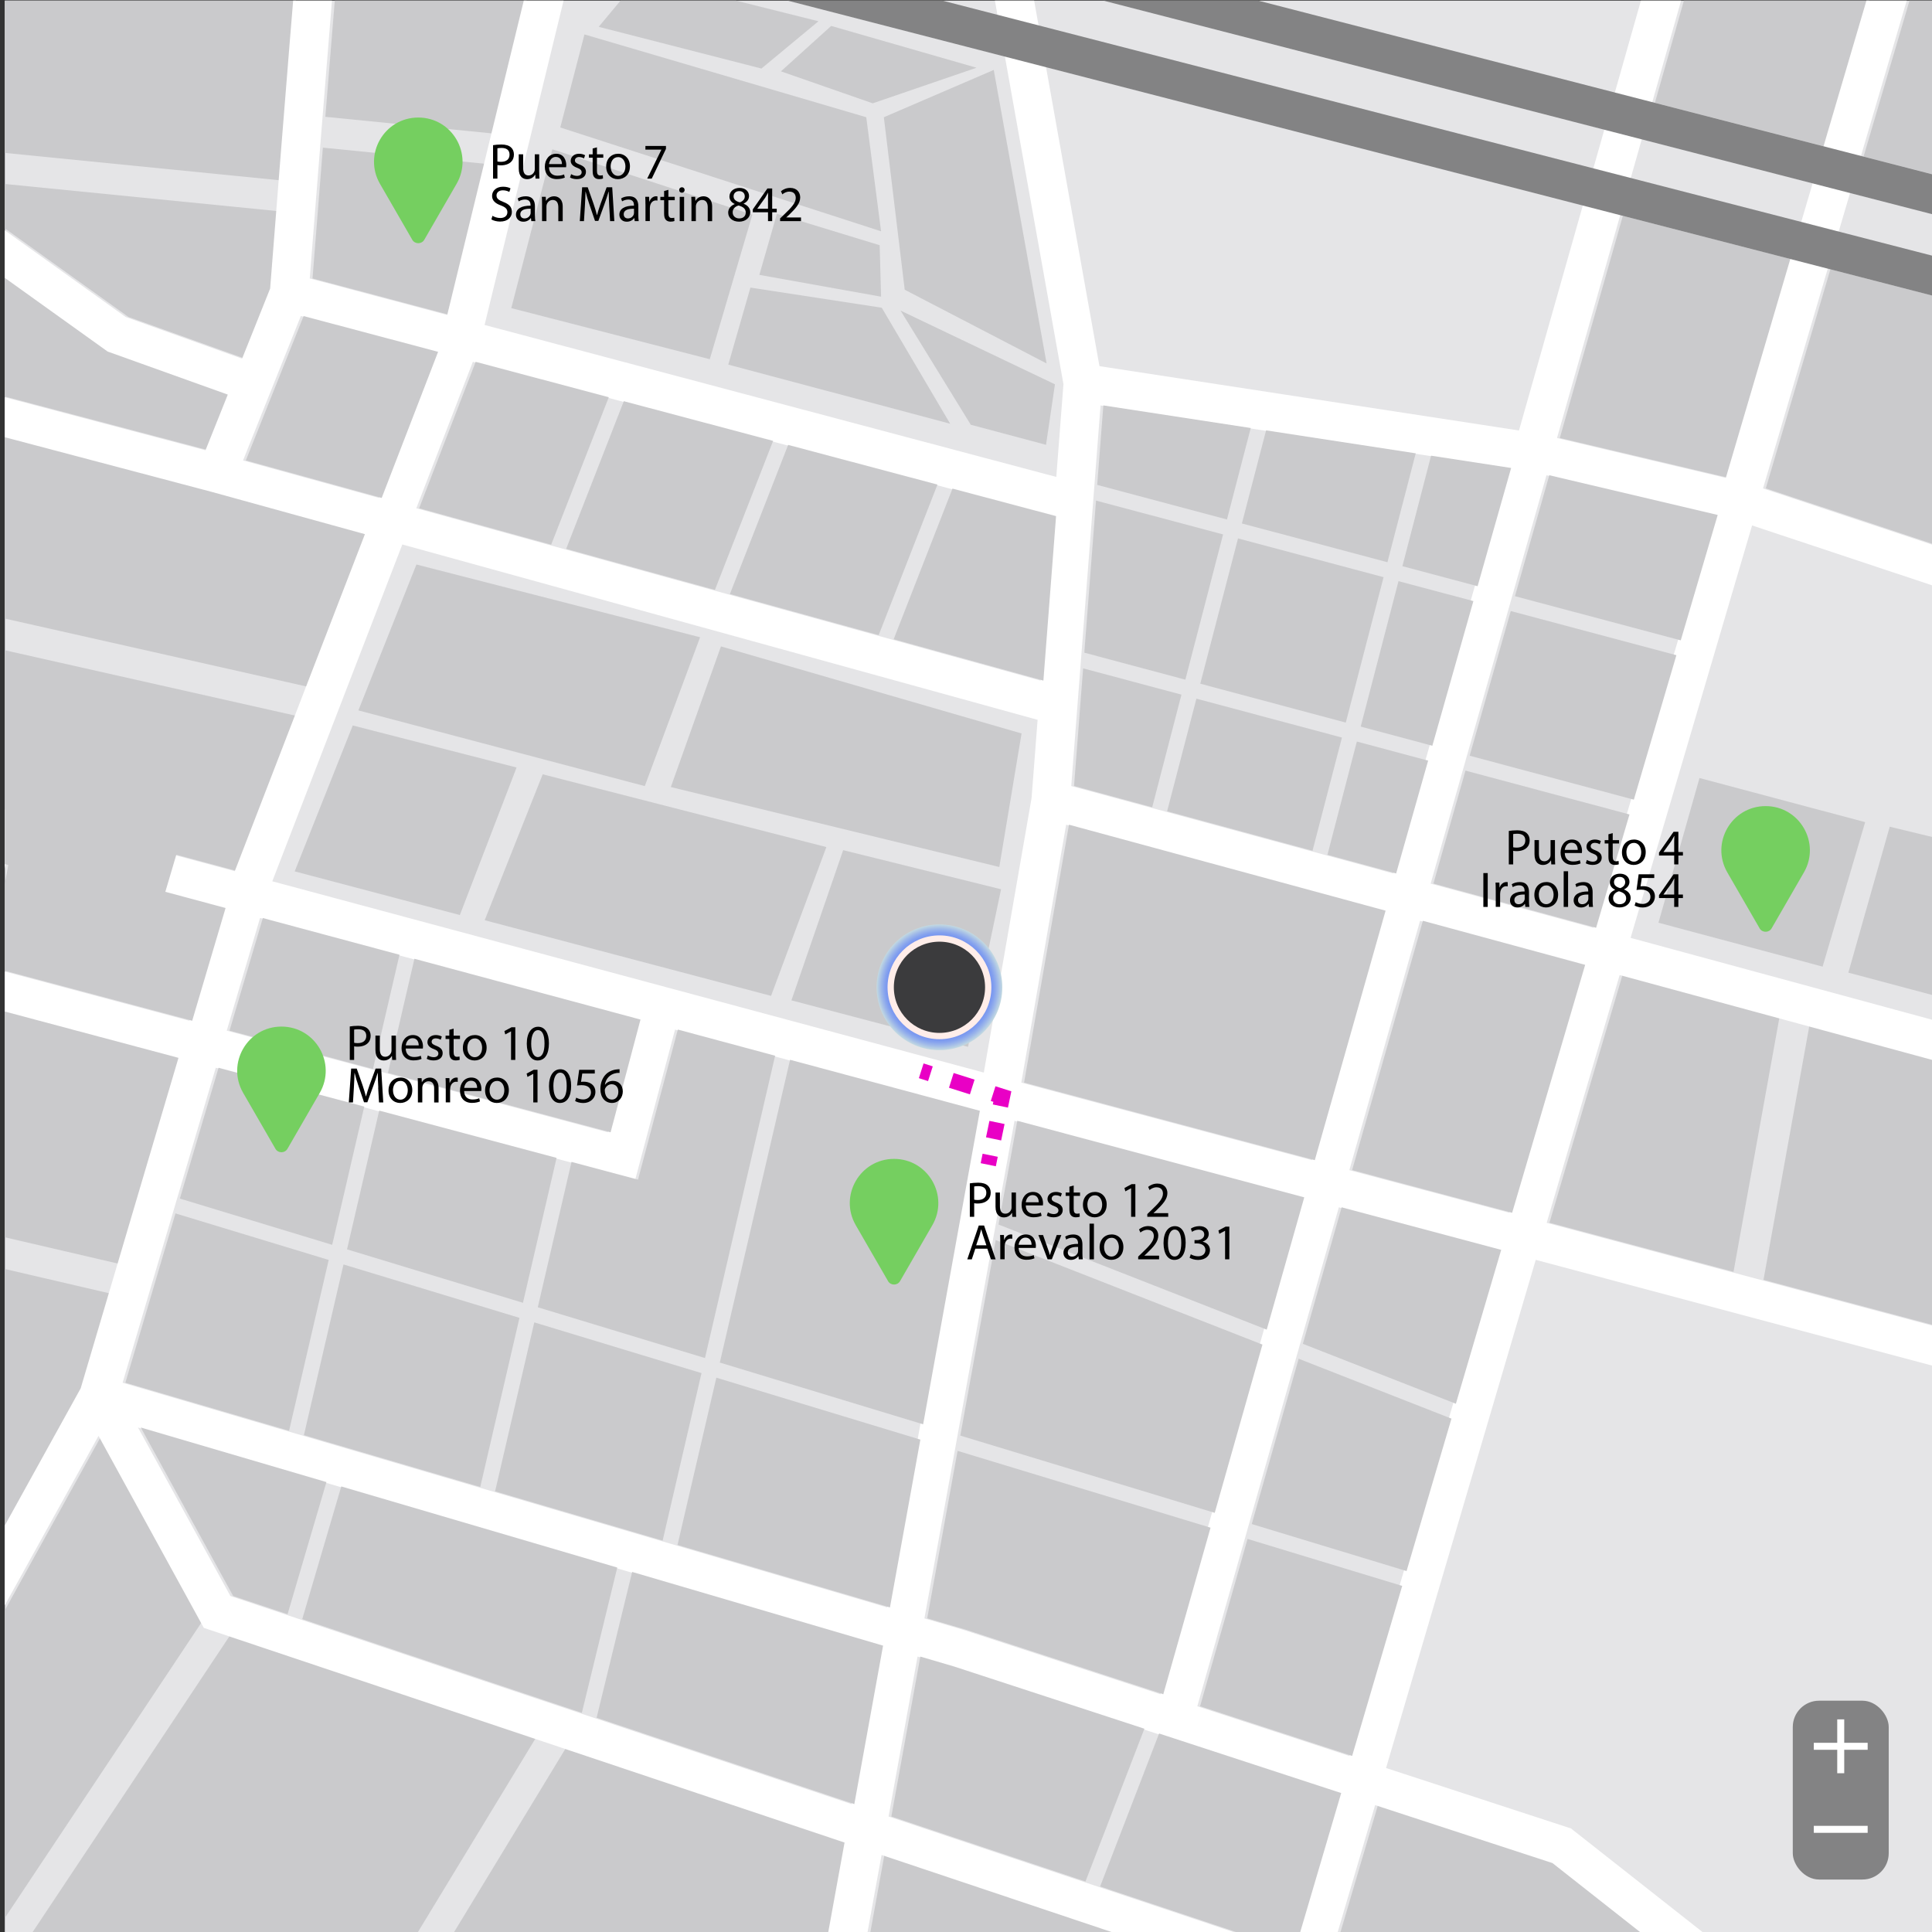 <?xml version="1.0" encoding="UTF-8"?><svg xmlns="http://www.w3.org/2000/svg" xmlns:xlink="http://www.w3.org/1999/xlink" viewBox="0 0 500 500"><rect x="0" y="0" width="500" height="500" fill="#333333" stroke="none"/><defs><style>.ae{clip-path:url(#ac);}.af{fill:#fff;}.ag{stroke-dasharray:0 0 4.34 4.34;}.ag,.ah,.ai,.aj,.ak,.al{stroke-miterlimit:10;}.ag,.ah,.ai,.am,.ak,.al{fill:none;}.ag,.ah,.al{stroke:#e900c5;stroke-width:4px;}.an{fill:#838384;}.ao{clip-path:url(#aa);}.ai{stroke:#000;stroke-dasharray:0 7;}.ap{clip-path:url(#a`);}.aj{fill:#3b3b3d;stroke:#ffede9;stroke-width:1.63px;}.aq{clip-path:url(#o);}.ar{fill:#75cf60;}.as{fill:url(#ab);}.at{fill:#e5e5e7;}.au{fill:#cacacc;}.av{clip-path:url(#p);}.ak{stroke:#fff;stroke-width:1.81px;}.al{stroke-dasharray:0 0 5.68 5.68;}.aw{clip-path:url(#q);}</style><clipPath id="o"><rect class="am" x="-542.86" y="-527.83" width="500" height="500"/></clipPath><clipPath id="p"><rect class="am" x=".57" y="-527.18" width="500" height="500"/></clipPath><clipPath id="q"><rect class="am" x="539.86" y="-535.83" width="500" height="500"/></clipPath><clipPath id="a`"><rect class="am" x="-532.18" y=".84" width="500" height="500"/></clipPath><clipPath id="aa"><rect class="am" x="1.24" y=".16" width="500" height="500"/></clipPath><radialGradient id="ab" cx="243.13" cy="255.51" fx="243.13" fy="255.51" r="16.27" gradientTransform="matrix(1, 0, 0, 1, 0, 0)" gradientUnits="userSpaceOnUse"><stop offset="0" stop-color="#496cfa"/><stop offset=".43" stop-color="#4a6df9"/><stop offset=".59" stop-color="#5173f8"/><stop offset=".7" stop-color="#5d7ef5"/><stop offset=".79" stop-color="#6e8df2"/><stop offset=".87" stop-color="#84a1ee"/><stop offset=".93" stop-color="#9fb9e9"/><stop offset=".99" stop-color="#bed5e2"/><stop offset="1" stop-color="#c3d9e2"/></radialGradient><clipPath id="ac"><rect class="am" x="532.64" y=".16" width="500" height="500"/></clipPath></defs><g id="a"/><g id="b"/><g id="c"/><g id="d"/><g id="e"/><g id="f"/><g id="g"/><g id="h"/><g id="i"/><g id="j"/><g id="k"/><g id="l"/><g id="m"/><g id="n"><g class="aq"><path class="af" d="M80.1-221l2.62-9.65-100.82-27.37,56.06-176.94c14.98-22.2,37.38-55.33,38.79-57.2l-8-6c-2.02,2.69-35.65,52.53-39.48,58.2l-.4,.6L7.2-370.97l-95.03-31.62,49.04-166.48-9.59-2.83-49.08,166.59-43.69-10.32,40.71-143.5-9.62-2.73-40.93,144.28-108.57-16.65-24.51-137.15-9.84,1.76,25.03,140.04-1.85,24.02-147.96-39.33,30.3-124.42-9.72-2.37-30.25,124.21-35.58-9.46c3.36-42.85,8.29-104.14,8.91-107.89-.05,.28-.11,.47-.15,.57l-9.49-3.16c-.23,.7-.86,2.56-9.52,113.1l-7.26,18.15-30.14-10.8-159.43-114.26-5.83,8.13,160,114.67,.57,.41,31.11,11.15-5.77,14.41-83.32-22.01-101.02-63.26-5.31,8.48,102.31,64.07,89.03,23.52,39.57,10.92-33.68,87.23-60.53-16.27-118.68-76.25-5.41,8.41,116.51,74.86-7.56,41.25,61.09,16.29-25.31,85.53L-620.29,5.75l8.75,4.84,92.94-167.99,27.24,49.69,165.83,55.56c-6.15,33.88-10.51,57.82-10.82,59.26l4.89,1.06,4.88,1.07c.28-1.26,4.66-25.33,10.63-58.18L-212.63-14.32l-8.08,27.42,9.59,2.83,7.97-27.06L-131.33,12.91l3.18-9.48-72.16-24.18,12.11-41.1,45.9,15L-81.01,1.43l6.19-7.86-62.7-49.38-47.86-15.64,38.74-131.51,214.77,57.29,2.58-9.66-214.52-57.22,18.89-64.12,205.02,55.67ZM4.18-361.44l-31.94,100.79-94.34-25.62,31.44-106.74L4.18-361.44Zm-104.46-34.28l-31.47,106.84-42.1-11.43,29.98-105.68,43.6,10.28Zm-83.23,92.79l-83.35-22.63,7.58-98.5,105.54,16.19-29.77,104.94Zm-111.43,195.69l-9.92-2.91c9.89-54.57,20.09-111,23.31-128.77l74.26,19.81-36.48,128.6-51.17-16.73Zm15.15-141.57l9.9-56.9,1.71-9.85,81.94,22.25-18.32,64.57-75.24-20.07Zm5-104.04l-161.57-44.6,14.63-37.9,150.21,39.93-3.28,42.57Zm-206.41-56.97l14.95-37.36,34.81,9.25-14.6,37.81-35.16-9.7Zm41.22,21.75l164.41,45.38-1.56,20.25-12.36,71.04-184.14-49.5,33.65-87.17Zm60.92,122.94l-7.74,29.18-98.62-26.3,8.62-29.16,97.74,26.27Zm-168.44-13.67l5.52-30.12,55.53,14.93-8.63,29.17-52.42-13.98Zm167.8,55.1l10.3-38.83,78.17,21.01c-6.51,36.01-15.23,84.18-23.26,128.53l-197.87-58.15,24.11-81.51,108.56,28.95Zm-104.77,107.76l-23.91-43.6,192.09,56.45c-2.61,14.41-5.12,28.27-7.44,41.01l-160.75-53.86ZM-209.8-23.92l-104.34-34.96c2.36-12.99,4.9-27.04,7.5-41.39l8.67,2.55,100.25,32.77-12.09,41.03Zm14.91-50.63l-39.35-12.86,36.63-129.13,41.31,11.02-38.59,130.98Zm41.41-140.57l-41.41-11.04,18.3-64.53,42,11.41-18.9,64.17Z"/></g><g class="av"><path class="af" d="M623.52-219.35l2.62-9.65-100.82-27.37,56.06-176.94c14.98-22.2,37.38-55.33,38.79-57.2l-8-6c-2.02,2.69-35.65,52.53-39.48,58.2l-.4,.6-21.67,68.39-95.03-31.62,49.04-166.48-9.59-2.83-49.08,166.59-43.69-10.32,40.71-143.5-9.62-2.73-40.93,144.28-108.57-16.65-24.51-137.15-9.84,1.76,25.03,140.04-1.85,24.02-147.96-39.33,30.3-124.42-9.72-2.37-30.25,124.21-35.58-9.46c3.36-42.85,8.29-104.14,8.91-107.89-.05,.28-.11,.47-.15,.57l-9.49-3.16c-.23,.7-.86,2.56-9.52,113.1l-7.26,18.15-30.14-10.8-159.43-114.26-5.83,8.13L26.6-436.78l.57,.41,31.11,11.15-5.77,14.41-83.32-22.01-101.02-63.26-5.31,8.48,102.31,64.07,89.03,23.52,39.57,10.92-33.68,87.23L-.44-318.14l-118.68-76.25-5.41,8.41L-8.01-311.11l-7.56,41.25,61.09,16.29-25.31,85.53L-76.87,7.4l8.75,4.84L24.82-155.74l27.24,49.69L217.89-50.5c-6.15,33.88-10.51,57.82-10.82,59.26l4.89,1.06,4.88,1.07c.28-1.26,4.66-25.33,10.63-58.18L330.79-12.67l-8.08,27.42,9.59,2.83,7.97-27.06,71.81,24.06,3.18-9.48-72.16-24.18,12.11-41.1,45.9,15L462.42,3.09l6.19-7.86-62.7-49.38-47.86-15.64,38.74-131.51,214.77,57.29,2.58-9.66-214.52-57.22,18.89-64.12,205.02,55.67Zm-75.92-140.44l-31.94,100.79-94.34-25.62,31.44-106.74,94.83,31.56Zm-104.46-34.28l-31.47,106.84-42.1-11.43,29.98-105.68,43.6,10.28Zm-83.23,92.79l-83.35-22.63,7.58-98.5,105.54,16.19-29.77,104.94ZM248.49-105.59l-9.92-2.91c9.89-54.57,20.09-111,23.31-128.77l74.26,19.81-36.48,128.6-51.17-16.73Zm15.15-141.57l9.9-56.9,1.71-9.85,81.94,22.25-18.32,64.57-75.24-20.07Zm5-104.04l-161.57-44.6,14.63-37.9,150.21,39.93-3.28,42.57Zm-206.41-56.97l14.95-37.36,34.81,9.25-14.6,37.81-35.16-9.7Zm41.22,21.75l164.41,45.38-1.56,20.25-12.36,71.04-184.14-49.5,33.65-87.17Zm60.92,122.94l-7.74,29.18-98.62-26.3,8.62-29.16,97.74,26.27ZM-4.07-277.15l5.52-30.12,55.53,14.93-8.63,29.17-52.42-13.98Zm167.8,55.1l10.3-38.83,78.17,21.01c-6.51,36.01-15.23,84.18-23.26,128.53L31.06-169.49l24.11-81.51,108.56,28.95ZM58.95-114.29l-23.91-43.6,192.09,56.45c-2.61,14.41-5.12,28.27-7.44,41.01L58.95-114.29ZM333.62-22.27l-104.34-34.96c2.36-12.99,4.9-27.04,7.5-41.39l8.67,2.55,100.25,32.77-12.09,41.03Zm14.91-50.63l-39.35-12.86,36.63-129.13,41.31,11.02-38.59,130.98Zm41.41-140.57l-41.41-11.04,18.3-64.53,42,11.41-18.9,64.17Z"/></g><g class="aw"><path class="af" d="M1162.81-228l2.62-9.65-100.82-27.37,56.06-176.94c14.98-22.2,37.38-55.33,38.79-57.2l-8-6c-2.02,2.69-35.65,52.53-39.48,58.2l-.4,.6-21.67,68.39-95.03-31.62,49.04-166.48-9.59-2.83-49.08,166.59-43.69-10.32,40.71-143.5-9.62-2.73-40.93,144.28-108.57-16.65-24.51-137.15-9.84,1.76,25.03,140.04-1.85,24.02-147.96-39.33,30.3-124.42-9.72-2.37-30.25,124.21-35.58-9.46c3.36-42.85,8.29-104.14,8.91-107.89-.05,.28-.11,.47-.15,.57l-9.49-3.16c-.23,.7-.86,2.56-9.52,113.1l-7.26,18.15-30.14-10.8-159.43-114.26-5.83,8.13,160,114.67,.57,.41,31.11,11.15-5.77,14.41-83.32-22.01-101.02-63.26-5.31,8.48,102.31,64.07,89.03,23.52,39.57,10.92-33.68,87.23-60.53-16.27-118.68-76.25-5.41,8.41,116.51,74.86-7.56,41.25,61.09,16.29-25.31,85.53L462.42-1.25l8.75,4.84,92.94-167.99,27.24,49.69,165.83,55.56c-6.15,33.88-10.51,57.82-10.82,59.26l4.89,1.06,4.88,1.07c.28-1.26,4.66-25.33,10.63-58.18l103.31,34.61-8.08,27.42,9.59,2.83,7.97-27.06,71.81,24.06,3.18-9.48-72.16-24.18,12.11-41.1,45.9,15,61.3,48.28,6.19-7.86-62.7-49.38-47.86-15.64,38.74-131.51,214.77,57.29,2.58-9.66-214.52-57.22,18.89-64.12,205.02,55.67Zm-75.92-140.44l-31.94,100.79-94.34-25.62,31.44-106.74,94.83,31.56Zm-104.46-34.28l-31.47,106.84-42.1-11.43,29.98-105.68,43.6,10.28Zm-83.23,92.79l-83.35-22.63,7.58-98.5,105.54,16.19-29.77,104.94Zm-111.43,195.69l-9.92-2.91c9.89-54.57,20.09-111,23.31-128.77l74.26,19.81-36.48,128.6-51.17-16.73Zm15.15-141.57l9.9-56.9,1.71-9.85,81.94,22.25-18.32,64.57-75.24-20.07Zm5-104.04l-161.57-44.6,14.63-37.9,150.21,39.93-3.28,42.57Zm-206.41-56.97l14.95-37.36,34.81,9.25-14.6,37.81-35.16-9.7Zm41.22,21.75l164.41,45.38-1.56,20.25-12.36,71.04-184.14-49.5,33.65-87.17Zm60.92,122.94l-7.74,29.18-98.62-26.3,8.62-29.16,97.74,26.27Zm-168.44-13.67l5.52-30.12,55.53,14.93-8.63,29.17-52.42-13.98Zm167.8,55.1l10.3-38.83,78.17,21.01c-6.51,36.01-15.23,84.18-23.26,128.53l-197.87-58.15,24.11-81.51,108.56,28.95Zm-104.77,107.76l-23.91-43.6,192.09,56.45c-2.61,14.41-5.12,28.27-7.44,41.01l-160.75-53.86ZM872.91-30.92l-104.34-34.96c2.36-12.99,4.9-27.04,7.5-41.39l8.67,2.55,100.25,32.77-12.09,41.03Zm14.91-50.63l-39.35-12.86,36.63-129.13,41.31,11.02-38.59,130.98Zm41.41-140.57l-41.41-11.04,18.3-64.53,42,11.41-18.9,64.17Z"/></g></g><g id="r"/><g id="s"/><g id="t"/><g id="u"/><g id="v"/><g id="w"/><g id="x"/><g id="y"><g class="ap"><path class="af" d="M90.78,308.67l2.62-9.65L-7.42,271.65,48.65,94.71c14.98-22.2,37.38-55.33,38.79-57.2l-8-6c-2.02,2.69-35.65,52.53-39.48,58.2l-.4,.6-21.67,68.39-95.03-31.62L-28.1-39.41l-9.59-2.83L-86.77,124.36l-43.69-10.32L-89.76-29.46l-9.62-2.73-40.93,144.28-108.57-16.65-24.51-137.15-9.84,1.76,25.03,140.04-1.85,24.02-147.96-39.33,30.3-124.42-9.72-2.37-30.25,124.21-35.58-9.46c3.36-42.85,8.29-104.14,8.91-107.89-.05,.28-.11,.47-.15,.57l-9.49-3.16c-.23,.7-.86,2.56-9.52,113.1l-7.26,18.15-30.14-10.8L-660.32-31.55l-5.83,8.13,160,114.67,.57,.41,31.11,11.15-5.77,14.41-83.32-22.01-101.02-63.26-5.31,8.48,102.31,64.07,89.03,23.52,39.57,10.92-33.68,87.23-60.53-16.27-118.68-76.25-5.41,8.41,116.51,74.86-7.56,41.25,61.09,16.29-25.31,85.53-97.07,175.45,8.75,4.84,92.94-167.99,27.24,49.69,165.83,55.56c-6.15,33.88-10.51,57.82-10.82,59.26l4.89,1.06,4.88,1.07c.28-1.26,4.66-25.33,10.63-58.18l103.31,34.61-8.08,27.42,9.59,2.83,7.97-27.06,71.81,24.06,3.18-9.48-72.16-24.18,12.11-41.1,45.9,15,61.3,48.28,6.19-7.86-62.7-49.38-47.86-15.64,38.74-131.51,214.77,57.29,2.58-9.66-214.52-57.22,18.89-64.12,205.02,55.67ZM14.86,168.23l-31.94,100.79-94.34-25.62,31.44-106.74L14.86,168.23Zm-104.46-34.28l-31.47,106.84-42.1-11.43,29.98-105.68,43.6,10.28Zm-83.23,92.79l-83.35-22.63,7.58-98.5,105.54,16.19-29.77,104.94Zm-111.43,195.69l-9.92-2.91c9.89-54.57,20.09-111,23.31-128.77l74.26,19.81-36.48,128.6-51.17-16.73Zm15.15-141.57l9.9-56.9,1.71-9.85,81.94,22.25-18.32,64.57-75.24-20.07Zm5-104.04l-161.57-44.6,14.63-37.9,150.21,39.93-3.28,42.57Zm-206.41-56.97l14.95-37.36,34.81,9.25-14.6,37.81-35.16-9.7Zm41.22,21.75l164.41,45.38-1.56,20.25-12.36,71.04-184.14-49.5,33.65-87.17Zm60.92,122.94l-7.74,29.18-98.62-26.3,8.62-29.16,97.74,26.27Zm-168.44-13.67l5.52-30.12,55.53,14.93-8.63,29.17-52.42-13.98Zm167.8,55.1l10.3-38.83,78.17,21.01c-6.51,36.01-15.23,84.18-23.26,128.53l-197.87-58.15,24.11-81.51,108.56,28.95Zm-104.77,107.76l-23.91-43.6,192.09,56.45c-2.61,14.41-5.12,28.27-7.44,41.01l-160.75-53.86Zm274.67,92.02l-104.34-34.96c2.36-12.99,4.9-27.04,7.5-41.39l8.67,2.55,100.25,32.77-12.09,41.03Zm14.91-50.63l-39.35-12.86,36.63-129.13,41.31,11.02-38.59,130.98Zm41.41-140.57l-41.41-11.04,18.3-64.53,42,11.41-18.9,64.17Z"/><rect class="an" x="-174.85" y="-234.39" width="10" height="542.48" transform="translate(-163.16 -136.83) rotate(-75.55)"/><rect class="an" x="-155.2" y="-250.4" width="10" height="542.48" transform="translate(-132.91 -129.8) rotate(-75.55)"/></g><g class="ao"><rect class="at" x="1.24" y=".16" width="500" height="500"/><g><polygon class="au" points="483.76 .16 435.79 .16 428.29 26.61 472.6 38.02 483.76 .16"/><polygon class="au" points="494.18 .16 482.29 40.52 501.24 45.4 501.24 .16 494.18 .16"/><polygon class="au" points="456.99 126.39 501.24 141.12 501.24 76.79 473.7 69.7 456.99 126.39"/><polygon class="au" points="464.01 67.2 419.99 55.86 403.68 113.36 447.37 123.68 464.01 67.2"/><polygon class="au" points="356.61 467.15 346.88 500.16 425.38 500.16 402.51 482.15 356.61 467.15"/><path class="au" d="M225.22,500.16h63.67l-60.01-20.11c-1.3,7.17-2.53,13.92-3.65,20.11Z"/><polygon class="au" points="456.39 331.22 501.24 343.18 501.24 274.41 468.26 265.45 456.39 331.22"/><polygon class="au" points="419.9 252.32 401 316.45 448.63 329.15 460.51 263.35 419.9 252.32"/><path class="au" d="M117.43,500.16h97.63c1.28-7.02,2.7-14.86,4.24-23.32l-72.87-24.42-28.99,47.73Z"/><polygon class="au" points="26.22 371.6 1.24 416.74 1.24 496.39 52.45 419.44 26.22 371.6"/><polygon class="au" points="59.49 423.3 8.35 500.16 108.07 500.16 138.64 449.82 59.49 423.3"/><path class="au" d="M1.24,59.09l32.01,22.94,30.14,10.8,7.26-18.15c.56-7.11,1.08-13.77,1.57-20.01L1.24,47.61v11.48Z"/><path class="au" d="M76.6,.16H1.24V39.57l71.61,7.13c1.57-19.77,2.79-34.92,3.75-46.54Z"/><polygon class="au" points="1.24 209.28 61.48 225.47 76.98 185.33 1.24 168.28 1.24 209.28"/><polygon class="au" points="95.16 138.24 55.59 127.32 1.24 112.97 1.24 160.08 79.89 177.79 95.16 138.24"/><path class="au" d="M80.88,72.07l35.58,9.46,9.52-39.1-42.42-4.22c-.93,11.65-1.85,23.31-2.68,33.86Z"/><path class="au" d="M136.28,.16h-49.64c-.76,9.23-1.59,19.54-2.44,30.07l43.7,4.35L136.28,.16Z"/><polygon class="au" points="46.91 273.76 1.24 261.58 1.24 320.2 31.11 327.15 46.91 273.76"/><polygon class="au" points="1.24 396.08 21.6 359.29 28.83 334.83 1.24 328.41 1.24 396.08"/><polygon class="au" points="27.99 90.56 1.24 71.39 1.24 102.62 53.9 116.53 59.67 102.12 28.56 90.97 27.99 90.56"/></g><path class="af" d="M624.2,307.99l2.62-9.65-100.82-27.37,56.06-176.94c14.98-22.2,37.38-55.33,38.79-57.2l-8-6c-2.02,2.69-35.65,52.53-39.48,58.2l-.4,.6-21.67,68.39-95.03-31.62,49.04-166.48-9.59-2.83-49.08,166.59-43.69-10.32L443.66-30.14l-9.62-2.73-40.93,144.28-108.57-16.65-24.51-137.15-9.84,1.76,25.03,140.04-1.85,24.02L125.41,84.1l30.3-124.42-9.72-2.37-30.25,124.21-35.58-9.46c3.36-42.85,8.29-104.14,8.91-107.89-.05,.28-.11,.47-.15,.57l-9.49-3.16c-.23,.7-.86,2.56-9.52,113.1l-7.26,18.15-30.14-10.8L-126.9-32.23l-5.83,8.13L27.27,90.56l.57,.41,31.11,11.15-5.77,14.41L-30.14,94.52-131.16,31.26l-5.31,8.48L-34.16,103.8l89.03,23.52,39.57,10.92-33.68,87.23L.23,209.2l-118.68-76.25-5.41,8.41L-7.34,216.23l-7.56,41.25,61.09,16.29-25.31,85.53-97.07,175.45,8.75,4.84L25.5,371.6l27.24,49.69,165.83,55.56c-6.15,33.88-10.51,57.82-10.82,59.26l4.89,1.06,4.88,1.07c.28-1.26,4.66-25.33,10.63-58.18l103.31,34.61-8.08,27.42,9.59,2.83,7.97-27.06,71.81,24.06,3.18-9.48-72.16-24.18,12.11-41.1,45.9,15,61.3,48.28,6.19-7.86-62.7-49.38-47.86-15.64,38.74-131.51,214.77,57.29,2.58-9.66-214.52-57.22,18.89-64.12,205.02,55.67Zm-75.92-140.44l-31.94,100.79-94.34-25.62,31.44-106.74,94.83,31.56Zm-104.46-34.28l-31.47,106.84-42.1-11.43,29.98-105.68,43.6,10.28Zm-83.23,92.79l-83.35-22.63,7.58-98.5,105.54,16.19-29.77,104.94Zm-111.43,195.69l-9.92-2.91c9.89-54.57,20.09-111,23.31-128.77l74.26,19.81-36.48,128.6-51.17-16.73Zm15.15-141.57l9.9-56.9,1.71-9.85,81.94,22.25-18.32,64.57-75.24-20.07Zm5-104.04l-161.57-44.6,14.63-37.9,150.21,39.93-3.28,42.57ZM62.9,119.16l14.95-37.36,34.81,9.25-14.6,37.81-35.16-9.7Zm41.22,21.75l164.41,45.38-1.56,20.25-12.36,71.04-184.14-49.5,33.65-87.17Zm60.92,122.94l-7.74,29.18-98.62-26.3,8.62-29.16,97.74,26.27ZM-3.4,250.19l5.52-30.12,55.53,14.93-8.63,29.17L-3.4,250.19Zm167.8,55.1l10.3-38.83,78.17,21.01c-6.51,36.01-15.23,84.18-23.26,128.53L31.73,357.85l24.11-81.51,108.56,28.95Zm-104.77,107.76l-23.91-43.6,192.09,56.45c-2.61,14.41-5.12,28.27-7.44,41.01l-160.75-53.86Zm274.67,92.02l-104.34-34.96c2.36-12.99,4.9-27.04,7.5-41.39l8.67,2.55,100.25,32.77-12.09,41.03Zm14.91-50.63l-39.35-12.86,36.63-129.13,41.31,11.02-38.59,130.98Zm41.41-140.57l-41.41-11.04,18.3-64.53,42,11.41-18.9,64.17Z"/><rect class="an" x="358.57" y="-235.07" width="10" height="542.48" transform="translate(237.85 379.21) rotate(-75.55)"/><rect class="an" x="378.22" y="-251.08" width="10" height="542.48" transform="translate(268.1 386.24) rotate(-75.55)"/><polygon class="au" points="390.98 158.14 380.35 195.58 422.84 206.95 433.85 169.56 390.98 158.14"/><polygon class="au" points="444.54 133.27 400.95 122.99 392.07 154.29 434.98 165.72 444.54 133.27"/><polygon class="au" points="370.97 228.67 413.07 240.11 421.71 210.78 379.26 199.43 370.97 228.67"/><polygon class="au" points="359.07 145.5 366.39 117.32 327.66 111.38 321.4 135.47 359.07 145.5"/><polygon class="au" points="280.31 172.97 277.96 203.42 298.19 208.92 305.76 179.77 280.31 172.97"/><polygon class="au" points="323.69 110.77 285.54 104.92 283.96 125.49 317.54 134.44 323.69 110.77"/><polygon class="au" points="316.53 138.31 283.65 129.55 280.62 168.91 306.77 175.9 316.53 138.31"/><polygon class="au" points="309.63 180.81 302.05 209.96 339.68 220.18 347.29 190.88 309.63 180.81"/><polygon class="au" points="361.93 150.4 352.15 188.04 370.69 193 381.31 155.56 361.93 150.4"/><polygon class="au" points="382.4 151.71 391.08 121.11 370.36 117.93 362.94 146.53 382.4 151.71"/><polygon class="au" points="343.54 221.23 361.32 226.05 369.6 196.85 351.15 191.91 343.54 221.23"/><polygon class="au" points="310.63 176.94 348.29 187.01 358.07 149.37 320.4 139.34 310.63 176.94"/><path class="au" d="M337.54,309.87l-74.26-19.81c-1.01,5.57-2.7,14.94-4.86,26.85l69.41,27.2,9.71-34.24Z"/><path class="au" d="M239.97,418.83l9.92,2.91,51.17,16.73,12.23-43.11-65.47-19.88c-2.55,14.07-5.21,28.77-7.85,43.34Z"/><path class="au" d="M326.73,347.98l-69.04-27.05c-2.59,14.31-5.76,31.81-9.16,50.6l65.84,19.99,12.35-43.54Z"/><polygon class="au" points="274.93 223.28 265.03 280.18 340.27 300.25 358.59 235.68 276.65 213.43 274.93 223.28"/><polygon class="au" points="270.03 176.14 273.31 133.57 246.5 126.45 231.28 165.44 270.03 176.14"/><polygon class="au" points="185.02 152.67 200.08 114.1 161.44 103.83 146.52 142.05 185.02 152.67"/><polygon class="au" points="108.47 131.54 142.64 140.98 157.55 102.8 123.1 93.64 108.47 131.54"/><polygon class="au" points="227.4 164.37 242.61 125.41 203.97 115.14 188.9 153.74 227.4 164.37"/><polygon class="au" points="113.38 91.05 78.57 81.8 63.62 119.16 98.78 128.87 113.38 91.05"/><polygon class="au" points="158.02 293.04 165.76 263.86 107.25 248.13 100.4 277.68 158.02 293.04"/><polygon class="au" points="68.02 237.59 59.4 266.74 96.53 276.65 103.39 247.09 68.02 237.59"/><polygon class="au" points="58.38 234.99 2.84 220.07 -2.68 250.19 49.74 264.17 58.38 234.99"/><polygon class="au" points="94.27 286.39 56.56 276.34 46.55 310.19 85.97 322.16 94.27 286.39"/><polygon class="au" points="138.27 342.23 128.13 385.96 171.49 398.71 181.55 355.36 138.27 342.23"/><polygon class="au" points="88.9 327.24 78.65 371.42 124.29 384.83 134.44 341.06 88.9 327.24"/><polygon class="au" points="135.34 337.16 144.04 299.66 98.14 287.42 89.81 323.33 135.34 337.16"/><polygon class="au" points="45.41 314.03 32.45 357.85 74.81 370.29 85.07 326.07 45.41 314.03"/><polygon class="au" points="182.45 351.46 200.6 273.22 175.42 266.45 165.12 305.29 147.91 300.7 139.18 338.32 182.45 351.46"/><path class="au" d="M238.91,368.6c5.3-29.26,10.45-57.76,14.68-81.13l-49.12-13.2-18.18,78.36,52.62,15.98Z"/><path class="au" d="M175.34,399.84l54.98,16.16c2.58-14.26,5.24-28.91,7.87-43.43l-52.8-16.03-10.05,43.31Z"/><polygon class="au" points="36.44 369.44 60.35 413.05 74.42 417.76 84.48 383.56 36.44 369.44"/><polygon class="au" points="88.32 384.69 78.22 419.03 150.58 443.28 159.75 405.68 88.32 384.69"/><path class="au" d="M154.39,444.55l66.71,22.35c2.31-12.74,4.83-26.61,7.44-41.01l-64.94-19.08-9.2,37.75Z"/><path class="au" d="M246.85,431.27l-8.67-2.55c-2.6,14.35-5.15,28.39-7.5,41.39l50.24,16.83,15.25-39.55-49.31-16.12Z"/><polygon class="au" points="284.71 488.22 335.01 505.07 347.1 464.04 299.97 448.63 284.71 488.22"/><polygon class="au" points="388.51 323.46 347.21 312.45 337.18 347.78 376.78 363.29 388.51 323.46"/><polygon class="au" points="323.95 394.42 364.02 406.59 375.64 367.14 336.09 351.64 323.95 394.42"/><polygon class="au" points="310.58 441.58 349.93 454.44 362.89 410.43 322.86 398.27 310.58 441.58"/><polygon class="au" points="410.24 249.7 368.24 238.3 349.93 302.82 391.34 313.87 410.24 249.7"/><line class="au" x1="205.09" y1="262.71" x2="205.09" y2="262.71"/><line class="au" x1="422.72" y1="383.44" x2="422.72" y2="383.44"/><line class="au" x1="87.86" y1="379.16" x2="87.86" y2="379.16"/><line class="au" x1="162.9" y1="401.16" x2="162.9" y2="401.16"/><line class="au" x1="147.63" y1="463.83" x2="147.63" y2="463.83"/><line class="au" x1="299.17" y1="445.16" x2="299.17" y2="445.16"/><polygon class="au" points="439.83 201.35 429.21 238.8 471.69 250.16 482.7 212.77 439.83 201.35"/><polygon class="au" points="532.65 224.5 489.06 213.95 478.35 251.72 521.26 263.15 532.65 224.5"/><polygon class="au" points="173.61 203.69 258.62 224.38 264.38 189.82 186.58 167.29 173.61 203.69"/><polygon class="au" points="228.02 59.86 224.19 30.34 151.26 8.91 145 32.99 228.02 59.86"/><polygon class="au" points="228.2 79.64 194.21 74.43 188.48 94.36 245.9 109.66 228.2 79.64"/><polygon class="au" points="270.71 115.12 273.02 99.46 233.06 80.38 251.24 109.93 270.71 115.12"/><polygon class="au" points="50.35 205.24 -5.18 190.31 -10.71 220.43 41.72 234.41 50.35 205.24"/><polygon class="au" points="91.29 187.75 76.27 225.51 119.01 236.81 133.69 198.63 91.29 187.75"/><polygon class="au" points="132.32 79.74 183.69 92.96 194.71 55.56 142.94 38.64 132.32 79.74"/><polygon class="au" points="204.82 258.89 250.52 270.92 259.07 230.14 218.21 220.02 204.82 258.89"/><line class="au" x1="197.06" y1="232.96" x2="197.06" y2="232.96"/><line class="au" x1="414.69" y1="353.69" x2="414.69" y2="353.69"/><line class="au" x1="79.83" y1="349.41" x2="79.83" y2="349.41"/><line class="au" x1="154.88" y1="371.41" x2="154.88" y2="371.41"/><line class="au" x1="139.6" y1="434.07" x2="139.6" y2="434.07"/><line class="au" x1="291.14" y1="415.41" x2="291.14" y2="415.41"/><polygon class="au" points="107.77 146.09 92.75 183.85 166.87 203.44 181.18 164.92 107.77 146.09"/><polygon class="au" points="140.45 200.39 125.44 238.15 199.55 257.73 213.86 219.22 140.45 200.39"/><polygon class="au" points="227.66 63.46 201.06 55.34 196.52 71.14 228.02 76.78 227.66 63.46"/><polygon class="au" points="257.18 18.1 228.74 30.34 234.14 74.98 270.86 94.06 257.18 18.1"/><polygon class="au" points="197.06 17.74 211.82 5.5 165.74 -6.02 154.94 6.94 197.06 17.74"/><polygon class="au" points="225.86 26.74 252.72 17.53 215.11 6.71 202.1 18.46 225.86 26.74"/></g><path class="ar" d="M106.69,62.04l-8.35-14.46c-4.4-7.63,1.1-17.16,9.91-17.16h0c8.81,0,14.31,9.53,9.91,17.16l-8.35,14.46c-.69,1.2-2.43,1.2-3.13,0Z"/><g><rect class="an" x="463.97" y="440.14" width="24.83" height="46.28" rx="6.81" ry="6.81"/><line class="ak" x1="469.41" y1="451.94" x2="483.35" y2="451.94"/><line class="ak" x1="476.38" y1="444.97" x2="476.38" y2="458.91"/><line class="ak" x1="469.41" y1="473.43" x2="483.35" y2="473.43"/></g><g><circle class="as" cx="243.13" cy="255.51" r="16.27"/><circle class="aj" cx="243.13" cy="255.51" r="12.62"/></g><path class="ar" d="M229.82,331.54l-8.35-14.46c-4.4-7.63,1.1-17.16,9.91-17.16h0c8.81,0,14.31,9.53,9.91,17.16l-8.35,14.46c-.69,1.2-2.43,1.2-3.13,0Z"/><path class="ar" d="M71.28,297.3l-8.35-14.46c-4.4-7.63,1.1-17.16,9.91-17.16h0c8.81,0,14.31,9.53,9.91,17.16l-8.35,14.46c-.69,1.2-2.43,1.2-3.13,0Z"/><path class="ar" d="M455.38,240.24l-8.35-14.46c-4.4-7.63,1.1-17.16,9.91-17.16h0c8.81,0,14.31,9.53,9.91,17.16l-8.35,14.46c-.69,1.2-2.43,1.2-3.13,0Z"/><g class="ae"><path class="af" d="M1155.6,307.99l2.62-9.65-100.82-27.37,56.06-176.94c14.98-22.2,37.38-55.33,38.79-57.2l-8-6c-2.02,2.69-35.65,52.53-39.48,58.2l-.4,.6-21.67,68.39-95.03-31.62,49.04-166.48-9.59-2.83-49.08,166.59-43.69-10.32,40.71-143.5-9.62-2.73-40.93,144.28-108.57-16.65-24.51-137.15-9.84,1.76,25.03,140.04-1.85,24.02-147.96-39.33,30.3-124.42-9.72-2.37-30.25,124.21-35.58-9.46c3.36-42.85,8.29-104.14,8.91-107.89-.05,.28-.11,.47-.15,.57l-9.49-3.16c-.23,.7-.86,2.56-9.52,113.1l-7.26,18.15-30.14-10.8L404.5-32.23l-5.83,8.13,160,114.67,.57,.41,31.11,11.15-5.77,14.41-83.32-22.01-101.02-63.26-5.31,8.48,102.31,64.07,89.03,23.52,39.57,10.92-33.68,87.23-60.53-16.27-118.68-76.25-5.41,8.41,116.51,74.86-7.56,41.25,61.09,16.29-25.31,85.53-97.07,175.45,8.75,4.84,92.94-167.99,27.24,49.69,165.83,55.56c-6.15,33.88-10.51,57.82-10.82,59.26l4.89,1.06,4.88,1.07c.28-1.26,4.66-25.33,10.63-58.18l103.31,34.61-8.08,27.42,9.59,2.83,7.97-27.06,71.81,24.06,3.18-9.48-72.16-24.18,12.11-41.1,45.9,15,61.3,48.28,6.19-7.86-62.7-49.38-47.86-15.64,38.74-131.51,214.77,57.29,2.58-9.66-214.52-57.22,18.89-64.12,205.02,55.67Zm-75.92-140.44l-31.94,100.79-94.34-25.62,31.44-106.74,94.83,31.56Zm-104.46-34.28l-31.47,106.84-42.1-11.43,29.98-105.68,43.6,10.28Zm-83.23,92.79l-83.35-22.63,7.58-98.5,105.54,16.19-29.77,104.94Zm-111.43,195.69l-9.92-2.91c9.89-54.57,20.09-111,23.31-128.77l74.26,19.81-36.48,128.6-51.17-16.73Zm15.15-141.57l9.9-56.9,1.71-9.85,81.94,22.25-18.32,64.57-75.24-20.07Zm5-104.04l-161.57-44.6,14.63-37.9,150.21,39.93-3.28,42.57Zm-206.41-56.97l14.95-37.36,34.81,9.25-14.6,37.81-35.16-9.7Zm41.22,21.75l164.41,45.38-1.56,20.25-12.36,71.04-184.14-49.5,33.65-87.17Zm60.92,122.94l-7.74,29.18-98.62-26.3,8.62-29.16,97.74,26.27Zm-168.44-13.67l5.52-30.12,55.53,14.93-8.63,29.17-52.42-13.98Zm167.8,55.1l10.3-38.83,78.17,21.01c-6.51,36.01-15.23,84.18-23.26,128.53l-197.87-58.15,24.11-81.51,108.56,28.95Zm-104.77,107.76l-23.91-43.6,192.09,56.45c-2.61,14.41-5.12,28.27-7.44,41.01l-160.75-53.86Zm274.67,92.02l-104.34-34.96c2.36-12.99,4.9-27.04,7.5-41.39l8.67,2.55,100.25,32.77-12.09,41.03Zm14.91-50.63l-39.35-12.86,36.63-129.13,41.31,11.02-38.59,130.98Zm41.41-140.57l-41.41-11.04,18.3-64.53,42,11.41-18.9,64.17Z"/></g><g><path d="M127.6,37.57c.55-.09,1.26-.17,2.17-.17,1.12,0,1.94,.26,2.46,.73,.48,.42,.77,1.05,.77,1.83s-.23,1.42-.68,1.87c-.6,.64-1.57,.96-2.68,.96-.34,0-.65-.01-.91-.08v3.51h-1.13v-8.66Zm1.13,4.22c.25,.07,.56,.09,.94,.09,1.37,0,2.2-.66,2.2-1.87s-.82-1.72-2.07-1.72c-.49,0-.87,.04-1.07,.09v3.41Z"/><path d="M139.55,44.51c0,.65,.01,1.22,.05,1.72h-1.01l-.06-1.03h-.03c-.3,.51-.96,1.17-2.08,1.17-.99,0-2.17-.55-2.17-2.76v-3.68h1.14v3.48c0,1.2,.36,2,1.4,2,.77,0,1.3-.53,1.51-1.04,.07-.17,.1-.38,.1-.58v-3.86h1.14v4.58Z"/><path d="M142.08,43.29c.03,1.55,1.01,2.18,2.16,2.18,.82,0,1.31-.14,1.74-.33l.2,.82c-.4,.18-1.09,.39-2.09,.39-1.94,0-3.09-1.27-3.09-3.17s1.12-3.39,2.95-3.39c2.05,0,2.6,1.81,2.6,2.96,0,.23-.03,.42-.04,.53h-4.42Zm3.35-.82c.01-.73-.3-1.86-1.59-1.86-1.16,0-1.66,1.07-1.76,1.86h3.34Z"/><path d="M147.8,45.06c.34,.22,.94,.46,1.51,.46,.83,0,1.22-.42,1.22-.94s-.33-.84-1.17-1.16c-1.13-.4-1.66-1.03-1.66-1.78,0-1.01,.82-1.85,2.17-1.85,.64,0,1.2,.18,1.55,.39l-.29,.83c-.25-.16-.7-.36-1.29-.36-.68,0-1.05,.39-1.05,.86,0,.52,.38,.75,1.2,1.07,1.09,.42,1.65,.96,1.65,1.9,0,1.1-.86,1.88-2.35,1.88-.69,0-1.33-.17-1.77-.43l.29-.87Z"/><path d="M154.49,38.13v1.81h1.64v.87h-1.64v3.39c0,.78,.22,1.22,.86,1.22,.3,0,.52-.04,.66-.08l.05,.86c-.22,.09-.57,.16-1.01,.16-.53,0-.96-.17-1.23-.48-.33-.34-.44-.9-.44-1.64v-3.43h-.97v-.87h.97v-1.51l1.12-.3Z"/><path d="M163.03,43.03c0,2.33-1.61,3.34-3.13,3.34-1.7,0-3.02-1.25-3.02-3.24,0-2.11,1.38-3.34,3.12-3.34s3.03,1.31,3.03,3.24Zm-4.99,.07c0,1.38,.79,2.42,1.91,2.42s1.91-1.03,1.91-2.44c0-1.07-.53-2.42-1.89-2.42s-1.94,1.25-1.94,2.44Z"/><path d="M172.35,37.78v.75l-3.68,7.7h-1.18l3.67-7.48v-.03h-4.13v-.95h5.33Z"/><path d="M127.45,55.85c.51,.31,1.25,.57,2.03,.57,1.16,0,1.83-.61,1.83-1.5,0-.82-.47-1.29-1.65-1.74-1.43-.51-2.31-1.25-2.31-2.48,0-1.37,1.13-2.38,2.83-2.38,.9,0,1.55,.21,1.94,.43l-.31,.92c-.29-.16-.87-.42-1.66-.42-1.2,0-1.65,.72-1.65,1.31,0,.82,.53,1.22,1.74,1.69,1.48,.57,2.24,1.29,2.24,2.57,0,1.35-1,2.52-3.07,2.52-.84,0-1.77-.25-2.24-.56l.29-.95Z"/><path d="M137.5,57.23l-.09-.79h-.04c-.35,.49-1.03,.94-1.92,.94-1.27,0-1.92-.9-1.92-1.81,0-1.52,1.35-2.35,3.78-2.34v-.13c0-.52-.14-1.46-1.43-1.46-.58,0-1.2,.18-1.64,.47l-.26-.75c.52-.34,1.27-.56,2.07-.56,1.92,0,2.39,1.31,2.39,2.57v2.35c0,.55,.03,1.08,.1,1.51h-1.04Zm-.17-3.21c-1.25-.03-2.67,.2-2.67,1.42,0,.74,.49,1.09,1.08,1.09,.82,0,1.34-.52,1.52-1.05,.04-.12,.07-.25,.07-.36v-1.09Z"/><path d="M140.28,52.64c0-.65-.01-1.18-.05-1.7h1.01l.06,1.04h.03c.31-.6,1.04-1.18,2.08-1.18,.87,0,2.22,.52,2.22,2.68v3.76h-1.14v-3.63c0-1.01-.38-1.86-1.46-1.86-.75,0-1.34,.53-1.53,1.17-.05,.14-.08,.34-.08,.53v3.78h-1.14v-4.59Z"/><path d="M157.67,53.38c-.06-1.22-.14-2.69-.13-3.78h-.04c-.3,1.03-.66,2.12-1.1,3.33l-1.55,4.25h-.86l-1.42-4.17c-.42-1.23-.77-2.37-1.01-3.41h-.03c-.03,1.09-.09,2.56-.17,3.87l-.23,3.76h-1.08l.61-8.76h1.44l1.5,4.24c.36,1.08,.66,2.04,.88,2.95h.04c.22-.88,.53-1.85,.92-2.95l1.56-4.24h1.44l.55,8.76h-1.1l-.22-3.85Z"/><path d="M164.26,57.23l-.09-.79h-.04c-.35,.49-1.03,.94-1.92,.94-1.27,0-1.92-.9-1.92-1.81,0-1.52,1.35-2.35,3.78-2.34v-.13c0-.52-.14-1.46-1.43-1.46-.59,0-1.2,.18-1.64,.47l-.26-.75c.52-.34,1.27-.56,2.07-.56,1.92,0,2.39,1.31,2.39,2.57v2.35c0,.55,.03,1.08,.1,1.51h-1.04Zm-.17-3.21c-1.25-.03-2.67,.2-2.67,1.42,0,.74,.49,1.09,1.08,1.09,.82,0,1.34-.52,1.52-1.05,.04-.12,.06-.25,.06-.36v-1.09Z"/><path d="M167.04,52.9c0-.74-.01-1.38-.05-1.96h1l.04,1.23h.05c.29-.84,.97-1.38,1.74-1.38,.13,0,.22,.01,.33,.04v1.08c-.12-.03-.23-.04-.39-.04-.81,0-1.38,.61-1.53,1.47-.03,.16-.05,.34-.05,.53v3.35h-1.13v-4.33Z"/><path d="M172.98,49.13v1.81h1.64v.87h-1.64v3.39c0,.78,.22,1.22,.86,1.22,.3,0,.52-.04,.66-.08l.05,.86c-.22,.09-.57,.16-1.01,.16-.53,0-.96-.17-1.23-.48-.33-.34-.44-.9-.44-1.64v-3.43h-.97v-.87h.97v-1.51l1.12-.3Z"/><path d="M177.18,49.17c.01,.39-.27,.7-.73,.7-.4,0-.69-.31-.69-.7s.3-.71,.72-.71,.7,.31,.7,.71Zm-1.27,8.06v-6.29h1.14v6.29h-1.14Z"/><path d="M178.95,52.64c0-.65-.01-1.18-.05-1.7h1.01l.06,1.04h.03c.31-.6,1.04-1.18,2.08-1.18,.87,0,2.22,.52,2.22,2.68v3.76h-1.14v-3.63c0-1.01-.38-1.86-1.46-1.86-.75,0-1.34,.53-1.53,1.17-.05,.14-.08,.34-.08,.53v3.78h-1.14v-4.59Z"/><path d="M188.45,55.08c0-1.07,.64-1.82,1.68-2.26v-.04c-.95-.44-1.35-1.17-1.35-1.9,0-1.34,1.13-2.25,2.61-2.25,1.64,0,2.46,1.03,2.46,2.08,0,.72-.35,1.48-1.39,1.98v.04c1.05,.42,1.7,1.16,1.7,2.18,0,1.47-1.26,2.46-2.87,2.46-1.77,0-2.83-1.05-2.83-2.29Zm4.55-.05c0-1.03-.71-1.52-1.86-1.85-.99,.29-1.52,.94-1.52,1.74-.04,.86,.61,1.61,1.69,1.61s1.69-.64,1.69-1.51Zm-3.15-4.22c0,.84,.64,1.3,1.61,1.56,.73-.25,1.29-.77,1.29-1.53,0-.68-.4-1.38-1.43-1.38-.95,0-1.47,.62-1.47,1.35Z"/><path d="M198.76,57.23v-2.3h-3.93v-.75l3.77-5.4h1.24v5.25h1.18v.9h-1.18v2.3h-1.08Zm0-3.2v-2.82c0-.44,.01-.88,.04-1.33h-.04c-.26,.49-.47,.86-.7,1.25l-2.07,2.87v.03h2.77Z"/><path d="M201.89,57.23v-.7l.9-.87c2.16-2.05,3.13-3.15,3.15-4.42,0-.86-.42-1.65-1.68-1.65-.77,0-1.4,.39-1.79,.71l-.36-.81c.58-.49,1.42-.86,2.39-.86,1.82,0,2.59,1.25,2.59,2.46,0,1.56-1.13,2.82-2.91,4.54l-.68,.62v.03h3.8v.95h-5.4Z"/></g><g><path d="M250.99,306.25c.55-.09,1.26-.17,2.17-.17,1.12,0,1.94,.26,2.46,.73,.48,.42,.77,1.05,.77,1.83s-.23,1.42-.68,1.87c-.6,.64-1.57,.96-2.68,.96-.34,0-.65-.01-.91-.08v3.51h-1.13v-8.66Zm1.13,4.22c.25,.07,.56,.09,.94,.09,1.37,0,2.2-.66,2.2-1.87s-.82-1.72-2.07-1.72c-.49,0-.87,.04-1.07,.09v3.41Z"/><path d="M262.94,313.2c0,.65,.01,1.22,.05,1.72h-1.01l-.06-1.03h-.03c-.3,.51-.96,1.17-2.08,1.17-.99,0-2.17-.55-2.17-2.76v-3.68h1.14v3.48c0,1.2,.36,2,1.4,2,.77,0,1.3-.53,1.51-1.04,.07-.17,.1-.38,.1-.58v-3.86h1.14v4.58Z"/><path d="M265.47,311.97c.03,1.55,1.01,2.18,2.16,2.18,.82,0,1.31-.14,1.74-.33l.2,.82c-.4,.18-1.09,.39-2.09,.39-1.94,0-3.09-1.27-3.09-3.17s1.12-3.39,2.95-3.39c2.05,0,2.6,1.81,2.6,2.96,0,.23-.03,.42-.04,.53h-4.42Zm3.35-.82c.01-.73-.3-1.86-1.59-1.86-1.16,0-1.66,1.07-1.76,1.86h3.34Z"/><path d="M271.19,313.74c.34,.22,.94,.46,1.51,.46,.83,0,1.22-.42,1.22-.94s-.33-.84-1.17-1.16c-1.13-.4-1.66-1.03-1.66-1.78,0-1.01,.82-1.85,2.17-1.85,.64,0,1.2,.18,1.55,.39l-.29,.83c-.25-.16-.7-.36-1.29-.36-.68,0-1.05,.39-1.05,.86,0,.52,.38,.75,1.2,1.07,1.09,.42,1.65,.96,1.65,1.9,0,1.1-.86,1.88-2.35,1.88-.69,0-1.33-.17-1.77-.43l.29-.87Z"/><path d="M277.87,306.81v1.81h1.64v.87h-1.64v3.39c0,.78,.22,1.22,.86,1.22,.3,0,.52-.04,.66-.08l.05,.86c-.22,.09-.57,.16-1.01,.16-.53,0-.96-.17-1.23-.48-.33-.34-.44-.9-.44-1.64v-3.43h-.97v-.87h.97v-1.51l1.12-.3Z"/><path d="M286.41,311.71c0,2.33-1.61,3.34-3.13,3.34-1.7,0-3.02-1.25-3.02-3.24,0-2.11,1.38-3.34,3.12-3.34s3.03,1.31,3.03,3.24Zm-4.99,.07c0,1.38,.79,2.42,1.91,2.42s1.91-1.03,1.91-2.44c0-1.07-.53-2.42-1.89-2.42s-1.94,1.25-1.94,2.44Z"/><path d="M292.73,307.53h-.03l-1.47,.79-.22-.87,1.85-.99h.97v8.45h-1.1v-7.38Z"/><path d="M296.92,314.91v-.7l.9-.87c2.16-2.05,3.13-3.15,3.15-4.42,0-.86-.42-1.65-1.68-1.65-.77,0-1.4,.39-1.79,.71l-.36-.81c.58-.49,1.42-.86,2.39-.86,1.82,0,2.59,1.25,2.59,2.46,0,1.56-1.13,2.82-2.91,4.54l-.68,.62v.03h3.8v.95h-5.4Z"/><path d="M252.41,323.16l-.91,2.76h-1.17l2.98-8.76h1.37l2.99,8.76h-1.21l-.94-2.76h-3.11Zm2.87-.88l-.86-2.52c-.19-.57-.33-1.09-.46-1.6h-.03c-.13,.52-.27,1.05-.44,1.59l-.86,2.53h2.64Z"/><path d="M258.87,321.58c0-.74-.01-1.38-.05-1.96h1l.04,1.23h.05c.29-.84,.97-1.38,1.74-1.38,.13,0,.22,.01,.32,.04v1.08c-.12-.03-.23-.04-.39-.04-.81,0-1.38,.61-1.53,1.47-.03,.16-.05,.34-.05,.53v3.35h-1.13v-4.33Z"/><path d="M263.62,322.97c.03,1.55,1.01,2.18,2.16,2.18,.82,0,1.31-.14,1.74-.33l.2,.82c-.4,.18-1.09,.39-2.09,.39-1.94,0-3.09-1.27-3.09-3.17s1.12-3.39,2.95-3.39c2.05,0,2.6,1.81,2.6,2.96,0,.23-.03,.42-.04,.53h-4.42Zm3.35-.82c.01-.73-.3-1.86-1.59-1.86-1.16,0-1.66,1.07-1.76,1.86h3.34Z"/><path d="M269.94,319.62l1.24,3.54c.21,.57,.38,1.09,.51,1.61h.04c.14-.52,.33-1.04,.53-1.61l1.22-3.54h1.2l-2.47,6.29h-1.09l-2.39-6.29h1.22Z"/><path d="M279.19,325.91l-.09-.79h-.04c-.35,.49-1.03,.94-1.92,.94-1.27,0-1.92-.9-1.92-1.81,0-1.52,1.35-2.35,3.78-2.34v-.13c0-.52-.14-1.46-1.43-1.46-.59,0-1.2,.18-1.64,.47l-.26-.75c.52-.34,1.27-.56,2.07-.56,1.92,0,2.39,1.31,2.39,2.57v2.35c0,.55,.03,1.08,.1,1.51h-1.04Zm-.17-3.21c-1.25-.03-2.67,.2-2.67,1.42,0,.74,.49,1.09,1.08,1.09,.82,0,1.34-.52,1.52-1.05,.04-.12,.06-.25,.06-.36v-1.09Z"/><path d="M281.97,316.68h1.14v9.23h-1.14v-9.23Z"/><path d="M290.73,322.71c0,2.33-1.61,3.34-3.13,3.34-1.7,0-3.02-1.25-3.02-3.24,0-2.11,1.38-3.34,3.12-3.34s3.03,1.31,3.03,3.24Zm-4.99,.07c0,1.38,.79,2.42,1.91,2.42s1.91-1.03,1.91-2.44c0-1.07-.53-2.42-1.89-2.42s-1.94,1.25-1.94,2.44Z"/><path d="M294.56,325.91v-.7l.9-.87c2.16-2.05,3.13-3.15,3.15-4.42,0-.86-.42-1.65-1.68-1.65-.77,0-1.4,.39-1.79,.71l-.36-.81c.58-.49,1.42-.86,2.39-.86,1.82,0,2.59,1.25,2.59,2.46,0,1.56-1.13,2.82-2.91,4.54l-.68,.62v.03h3.8v.95h-5.4Z"/><path d="M306.85,321.6c0,2.87-1.07,4.46-2.94,4.46-1.65,0-2.77-1.55-2.79-4.34,0-2.83,1.22-4.39,2.94-4.39s2.79,1.59,2.79,4.28Zm-4.59,.13c0,2.2,.68,3.45,1.72,3.45,1.17,0,1.73-1.37,1.73-3.52s-.53-3.45-1.72-3.45c-1,0-1.73,1.22-1.73,3.52Z"/><path d="M308.18,324.6c.32,.21,1.08,.53,1.87,.53,1.47,0,1.92-.94,1.91-1.64-.01-1.18-1.08-1.69-2.18-1.69h-.64v-.86h.64c.83,0,1.88-.43,1.88-1.43,0-.68-.43-1.27-1.48-1.27-.68,0-1.33,.3-1.69,.56l-.3-.83c.44-.33,1.3-.65,2.21-.65,1.66,0,2.42,.99,2.42,2.02,0,.87-.52,1.61-1.56,1.99v.03c1.04,.21,1.88,.99,1.88,2.17,0,1.35-1.05,2.54-3.08,2.54-.95,0-1.78-.3-2.2-.57l.31-.88Z"/><path d="M317.05,318.53h-.03l-1.47,.79-.22-.87,1.85-.99h.97v8.45h-1.1v-7.38Z"/></g><g><path d="M390.48,215.05c.55-.09,1.26-.17,2.17-.17,1.12,0,1.94,.26,2.46,.73,.48,.42,.77,1.05,.77,1.83s-.23,1.42-.68,1.87c-.6,.64-1.57,.96-2.68,.96-.34,0-.65-.01-.91-.08v3.51h-1.13v-8.66Zm1.13,4.22c.25,.07,.56,.09,.94,.09,1.37,0,2.2-.66,2.2-1.87s-.82-1.72-2.07-1.72c-.49,0-.87,.04-1.07,.09v3.41Z"/><path d="M402.43,221.99c0,.65,.01,1.22,.05,1.72h-1.01l-.06-1.03h-.03c-.3,.51-.96,1.17-2.08,1.17-.99,0-2.17-.55-2.17-2.76v-3.68h1.14v3.48c0,1.2,.36,2,1.4,2,.77,0,1.3-.53,1.51-1.04,.07-.17,.1-.38,.1-.58v-3.86h1.14v4.58Z"/><path d="M404.96,220.77c.03,1.55,1.01,2.18,2.16,2.18,.82,0,1.31-.14,1.74-.33l.2,.82c-.4,.18-1.09,.39-2.09,.39-1.94,0-3.09-1.27-3.09-3.17s1.12-3.39,2.95-3.39c2.05,0,2.6,1.81,2.6,2.96,0,.23-.03,.42-.04,.53h-4.42Zm3.35-.82c.01-.73-.3-1.86-1.59-1.86-1.16,0-1.66,1.07-1.76,1.86h3.34Z"/><path d="M410.68,222.54c.34,.22,.94,.46,1.51,.46,.83,0,1.22-.42,1.22-.94s-.33-.84-1.17-1.16c-1.13-.4-1.66-1.03-1.66-1.78,0-1.01,.82-1.85,2.17-1.85,.64,0,1.2,.18,1.55,.39l-.29,.83c-.25-.16-.7-.36-1.29-.36-.68,0-1.05,.39-1.05,.86,0,.52,.38,.75,1.2,1.07,1.09,.42,1.65,.96,1.65,1.9,0,1.1-.86,1.88-2.35,1.88-.69,0-1.33-.17-1.77-.43l.29-.87Z"/><path d="M417.37,215.61v1.81h1.64v.87h-1.64v3.39c0,.78,.22,1.22,.86,1.22,.3,0,.52-.04,.66-.08l.05,.86c-.22,.09-.57,.16-1.01,.16-.53,0-.96-.17-1.23-.48-.33-.34-.44-.9-.44-1.64v-3.43h-.97v-.87h.97v-1.51l1.12-.3Z"/><path d="M425.91,220.51c0,2.33-1.61,3.34-3.13,3.34-1.7,0-3.02-1.25-3.02-3.24,0-2.11,1.38-3.34,3.12-3.34s3.03,1.31,3.03,3.24Zm-4.99,.07c0,1.38,.79,2.42,1.91,2.42s1.91-1.03,1.91-2.44c0-1.07-.53-2.42-1.89-2.42s-1.94,1.25-1.94,2.44Z"/><path d="M433.28,223.71v-2.3h-3.93v-.75l3.77-5.4h1.24v5.25h1.18v.9h-1.18v2.3h-1.08Zm0-3.2v-2.82c0-.44,.01-.88,.04-1.33h-.04c-.26,.49-.47,.86-.7,1.25l-2.07,2.87v.03h2.77Z"/><path d="M385.02,225.95v8.76h-1.13v-8.76h1.13Z"/><path d="M387.09,230.38c0-.74-.01-1.38-.05-1.96h1l.04,1.23h.05c.29-.84,.97-1.38,1.74-1.38,.13,0,.22,.01,.33,.04v1.08c-.12-.03-.23-.04-.39-.04-.81,0-1.38,.61-1.53,1.47-.03,.16-.05,.34-.05,.53v3.35h-1.13v-4.33Z"/><path d="M394.76,234.71l-.09-.79h-.04c-.35,.49-1.03,.94-1.92,.94-1.27,0-1.92-.9-1.92-1.81,0-1.52,1.35-2.35,3.78-2.34v-.13c0-.52-.14-1.46-1.43-1.46-.58,0-1.2,.18-1.64,.47l-.26-.75c.52-.34,1.27-.56,2.07-.56,1.92,0,2.39,1.31,2.39,2.57v2.35c0,.55,.03,1.08,.1,1.51h-1.04Zm-.17-3.21c-1.25-.03-2.67,.2-2.67,1.42,0,.74,.49,1.09,1.08,1.09,.82,0,1.34-.52,1.52-1.05,.04-.12,.07-.25,.07-.36v-1.09Z"/><path d="M403.24,231.51c0,2.33-1.61,3.34-3.13,3.34-1.7,0-3.02-1.25-3.02-3.24,0-2.11,1.38-3.34,3.12-3.34s3.03,1.31,3.03,3.24Zm-4.99,.07c0,1.38,.79,2.42,1.91,2.42s1.91-1.03,1.91-2.44c0-1.07-.53-2.42-1.89-2.42s-1.94,1.25-1.94,2.44Z"/><path d="M404.68,225.48h1.14v9.23h-1.14v-9.23Z"/><path d="M411.23,234.71l-.09-.79h-.04c-.35,.49-1.03,.94-1.92,.94-1.27,0-1.92-.9-1.92-1.81,0-1.52,1.35-2.35,3.78-2.34v-.13c0-.52-.14-1.46-1.43-1.46-.58,0-1.2,.18-1.64,.47l-.26-.75c.52-.34,1.27-.56,2.07-.56,1.92,0,2.39,1.31,2.39,2.57v2.35c0,.55,.03,1.08,.1,1.51h-1.04Zm-.17-3.21c-1.25-.03-2.67,.2-2.67,1.42,0,.74,.49,1.09,1.08,1.09,.82,0,1.34-.52,1.52-1.05,.04-.12,.07-.25,.07-.36v-1.09Z"/><path d="M416.3,232.56c0-1.07,.64-1.82,1.68-2.26v-.04c-.95-.44-1.35-1.17-1.35-1.9,0-1.34,1.13-2.25,2.61-2.25,1.64,0,2.46,1.03,2.46,2.08,0,.72-.35,1.48-1.39,1.98v.04c1.05,.42,1.7,1.16,1.7,2.18,0,1.47-1.26,2.46-2.87,2.46-1.77,0-2.83-1.05-2.83-2.29Zm4.55-.05c0-1.03-.71-1.52-1.86-1.85-.99,.29-1.52,.94-1.52,1.74-.04,.86,.61,1.61,1.69,1.61s1.69-.64,1.69-1.51Zm-3.15-4.22c0,.84,.64,1.3,1.61,1.56,.73-.25,1.29-.77,1.29-1.53,0-.68-.4-1.38-1.43-1.38-.95,0-1.47,.62-1.47,1.35Z"/><path d="M428.12,227.22h-3.22l-.33,2.17c.2-.03,.38-.05,.69-.05,.65,0,1.3,.14,1.82,.46,.66,.38,1.21,1.1,1.21,2.17,0,1.65-1.31,2.89-3.15,2.89-.92,0-1.7-.26-2.11-.52l.29-.87c.35,.21,1.04,.47,1.81,.47,1.08,0,2-.7,2-1.83-.01-1.09-.74-1.87-2.43-1.87-.48,0-.86,.05-1.17,.09l.55-4.06h4.04v.96Z"/><path d="M433.28,234.71v-2.3h-3.93v-.75l3.77-5.4h1.24v5.25h1.18v.9h-1.18v2.3h-1.08Zm0-3.2v-2.82c0-.44,.01-.88,.04-1.33h-.04c-.26,.49-.47,.86-.7,1.25l-2.07,2.87v.03h2.77Z"/></g><g><path d="M90.52,265.65c.54-.09,1.26-.17,2.17-.17,1.12,0,1.94,.26,2.46,.73,.48,.42,.77,1.05,.77,1.83s-.23,1.42-.68,1.87c-.6,.64-1.57,.96-2.68,.96-.34,0-.65-.01-.91-.08v3.51h-1.13v-8.66Zm1.13,4.22c.25,.07,.56,.09,.94,.09,1.37,0,2.2-.66,2.2-1.87s-.82-1.72-2.07-1.72c-.49,0-.87,.04-1.07,.09v3.41Z"/><path d="M102.46,272.59c0,.65,.01,1.22,.05,1.72h-1.01l-.06-1.03h-.03c-.3,.51-.96,1.17-2.08,1.17-.99,0-2.17-.55-2.17-2.76v-3.68h1.14v3.48c0,1.2,.37,2,1.4,2,.77,0,1.3-.53,1.51-1.04,.07-.17,.11-.38,.11-.58v-3.86h1.14v4.58Z"/><path d="M105,271.37c.03,1.55,1.02,2.18,2.16,2.18,.82,0,1.31-.14,1.74-.33l.2,.82c-.4,.18-1.09,.39-2.09,.39-1.94,0-3.09-1.27-3.09-3.17s1.12-3.39,2.95-3.39c2.05,0,2.6,1.81,2.6,2.96,0,.23-.03,.42-.04,.53h-4.42Zm3.36-.82c.01-.73-.3-1.86-1.59-1.86-1.16,0-1.66,1.07-1.76,1.86h3.34Z"/><path d="M110.72,273.14c.34,.22,.94,.46,1.51,.46,.83,0,1.22-.42,1.22-.94s-.33-.84-1.17-1.16c-1.13-.4-1.66-1.03-1.66-1.78,0-1.01,.82-1.85,2.17-1.85,.64,0,1.2,.18,1.55,.39l-.29,.83c-.25-.16-.7-.36-1.29-.36-.68,0-1.05,.39-1.05,.86,0,.52,.38,.75,1.2,1.07,1.09,.42,1.65,.96,1.65,1.9,0,1.1-.86,1.88-2.35,1.88-.69,0-1.33-.17-1.77-.43l.29-.87Z"/><path d="M117.4,266.21v1.81h1.64v.87h-1.64v3.39c0,.78,.22,1.22,.86,1.22,.3,0,.52-.04,.66-.08l.05,.86c-.22,.09-.57,.16-1.02,.16-.53,0-.96-.17-1.23-.48-.32-.34-.44-.9-.44-1.64v-3.43h-.97v-.87h.97v-1.51l1.12-.3Z"/><path d="M125.94,271.11c0,2.33-1.61,3.34-3.13,3.34-1.7,0-3.02-1.25-3.02-3.24,0-2.11,1.38-3.34,3.12-3.34s3.03,1.31,3.03,3.24Zm-4.99,.07c0,1.38,.79,2.42,1.91,2.42s1.91-1.03,1.91-2.44c0-1.07-.53-2.42-1.88-2.42s-1.94,1.25-1.94,2.44Z"/><path d="M132.26,266.92h-.03l-1.47,.79-.22-.87,1.85-.99h.97v8.45h-1.1v-7.38Z"/><path d="M142.06,269.99c0,2.87-1.07,4.46-2.94,4.46-1.65,0-2.77-1.55-2.79-4.34,0-2.83,1.22-4.39,2.94-4.39s2.79,1.59,2.79,4.28Zm-4.59,.13c0,2.2,.68,3.45,1.72,3.45,1.17,0,1.73-1.37,1.73-3.52s-.53-3.45-1.72-3.45c-1,0-1.73,1.22-1.73,3.52Z"/><path d="M97.9,281.46c-.06-1.22-.14-2.69-.13-3.78h-.04c-.3,1.03-.66,2.12-1.11,3.33l-1.55,4.25h-.86l-1.42-4.17c-.42-1.23-.77-2.37-1.01-3.41h-.03c-.03,1.09-.09,2.56-.17,3.87l-.23,3.76h-1.08l.61-8.76h1.44l1.49,4.24c.36,1.08,.66,2.04,.88,2.95h.04c.22-.88,.53-1.85,.92-2.95l1.56-4.24h1.44l.54,8.76h-1.1l-.22-3.85Z"/><path d="M106.7,282.11c0,2.33-1.61,3.34-3.13,3.34-1.7,0-3.02-1.25-3.02-3.24,0-2.11,1.38-3.34,3.12-3.34s3.03,1.31,3.03,3.24Zm-4.99,.07c0,1.38,.79,2.42,1.91,2.42s1.91-1.03,1.91-2.44c0-1.07-.53-2.42-1.89-2.42s-1.94,1.25-1.94,2.44Z"/><path d="M108.15,280.72c0-.65-.01-1.18-.05-1.7h1.01l.06,1.04h.03c.31-.6,1.04-1.18,2.08-1.18,.87,0,2.22,.52,2.22,2.68v3.76h-1.14v-3.63c0-1.01-.38-1.86-1.46-1.86-.75,0-1.34,.53-1.53,1.17-.05,.14-.08,.34-.08,.53v3.78h-1.14v-4.59Z"/><path d="M115.36,280.98c0-.74-.01-1.38-.05-1.96h1l.04,1.23h.05c.29-.84,.97-1.38,1.74-1.38,.13,0,.22,.01,.32,.04v1.08c-.12-.03-.23-.04-.39-.04-.8,0-1.38,.61-1.53,1.47-.03,.16-.05,.34-.05,.53v3.35h-1.13v-4.33Z"/><path d="M120.12,282.37c.03,1.55,1.02,2.18,2.16,2.18,.82,0,1.31-.14,1.74-.33l.2,.82c-.4,.18-1.09,.39-2.09,.39-1.94,0-3.09-1.27-3.09-3.17s1.12-3.39,2.95-3.39c2.05,0,2.6,1.81,2.6,2.96,0,.23-.03,.42-.04,.53h-4.42Zm3.36-.82c.01-.73-.3-1.86-1.59-1.86-1.16,0-1.66,1.07-1.76,1.86h3.34Z"/><path d="M131.69,282.11c0,2.33-1.61,3.34-3.13,3.34-1.7,0-3.02-1.25-3.02-3.24,0-2.11,1.38-3.34,3.12-3.34s3.03,1.31,3.03,3.24Zm-4.99,.07c0,1.38,.79,2.42,1.91,2.42s1.91-1.03,1.91-2.44c0-1.07-.53-2.42-1.88-2.42s-1.94,1.25-1.94,2.44Z"/><path d="M138.01,277.92h-.03l-1.47,.79-.22-.87,1.85-.99h.97v8.45h-1.1v-7.38Z"/><path d="M147.81,280.99c0,2.87-1.07,4.46-2.94,4.46-1.65,0-2.77-1.55-2.79-4.34,0-2.83,1.22-4.39,2.94-4.39s2.79,1.59,2.79,4.28Zm-4.59,.13c0,2.2,.68,3.45,1.71,3.45,1.17,0,1.73-1.37,1.73-3.52s-.53-3.45-1.72-3.45c-1,0-1.73,1.22-1.73,3.52Z"/><path d="M153.91,277.82h-3.22l-.32,2.17c.2-.03,.38-.05,.69-.05,.65,0,1.3,.14,1.82,.46,.66,.38,1.21,1.1,1.21,2.17,0,1.65-1.31,2.89-3.14,2.89-.92,0-1.7-.26-2.11-.52l.29-.87c.35,.21,1.04,.47,1.81,.47,1.08,0,2-.7,2-1.83-.01-1.09-.74-1.87-2.43-1.87-.48,0-.86,.05-1.17,.09l.55-4.06h4.04v.96Z"/><path d="M160.35,277.66c-.23-.01-.53,0-.86,.05-1.79,.3-2.74,1.61-2.94,3h.04c.4-.53,1.1-.98,2.04-.98,1.49,0,2.55,1.08,2.55,2.73,0,1.55-1.05,2.98-2.81,2.98s-2.99-1.4-2.99-3.6c0-1.66,.6-2.98,1.43-3.81,.7-.69,1.64-1.12,2.7-1.25,.34-.05,.62-.06,.83-.06v.94Zm-.32,4.88c0-1.21-.69-1.94-1.74-1.94-.69,0-1.33,.43-1.64,1.04-.08,.13-.13,.3-.13,.51,.03,1.39,.66,2.42,1.86,2.42,.99,0,1.65-.82,1.65-2.03Z"/></g><g><line class="ah" x1="238.41" y1="277.12" x2="240.79" y2="277.88"/><line class="al" x1="246.2" y1="279.6" x2="254.32" y2="282.17"/><polyline class="ah" points="257.02 283.03 259.41 283.79 258.9 286.24"/><line class="ag" x1="258.02" y1="290.49" x2="256.7" y2="296.86"/><line class="ah" x1="256.26" y1="298.98" x2="255.76" y2="301.43"/></g><polyline class="ai" points="234.57 277.12 171.69 260.51 161.19 297.95 116.39 286.81"/></g><g id="ad"/></svg>